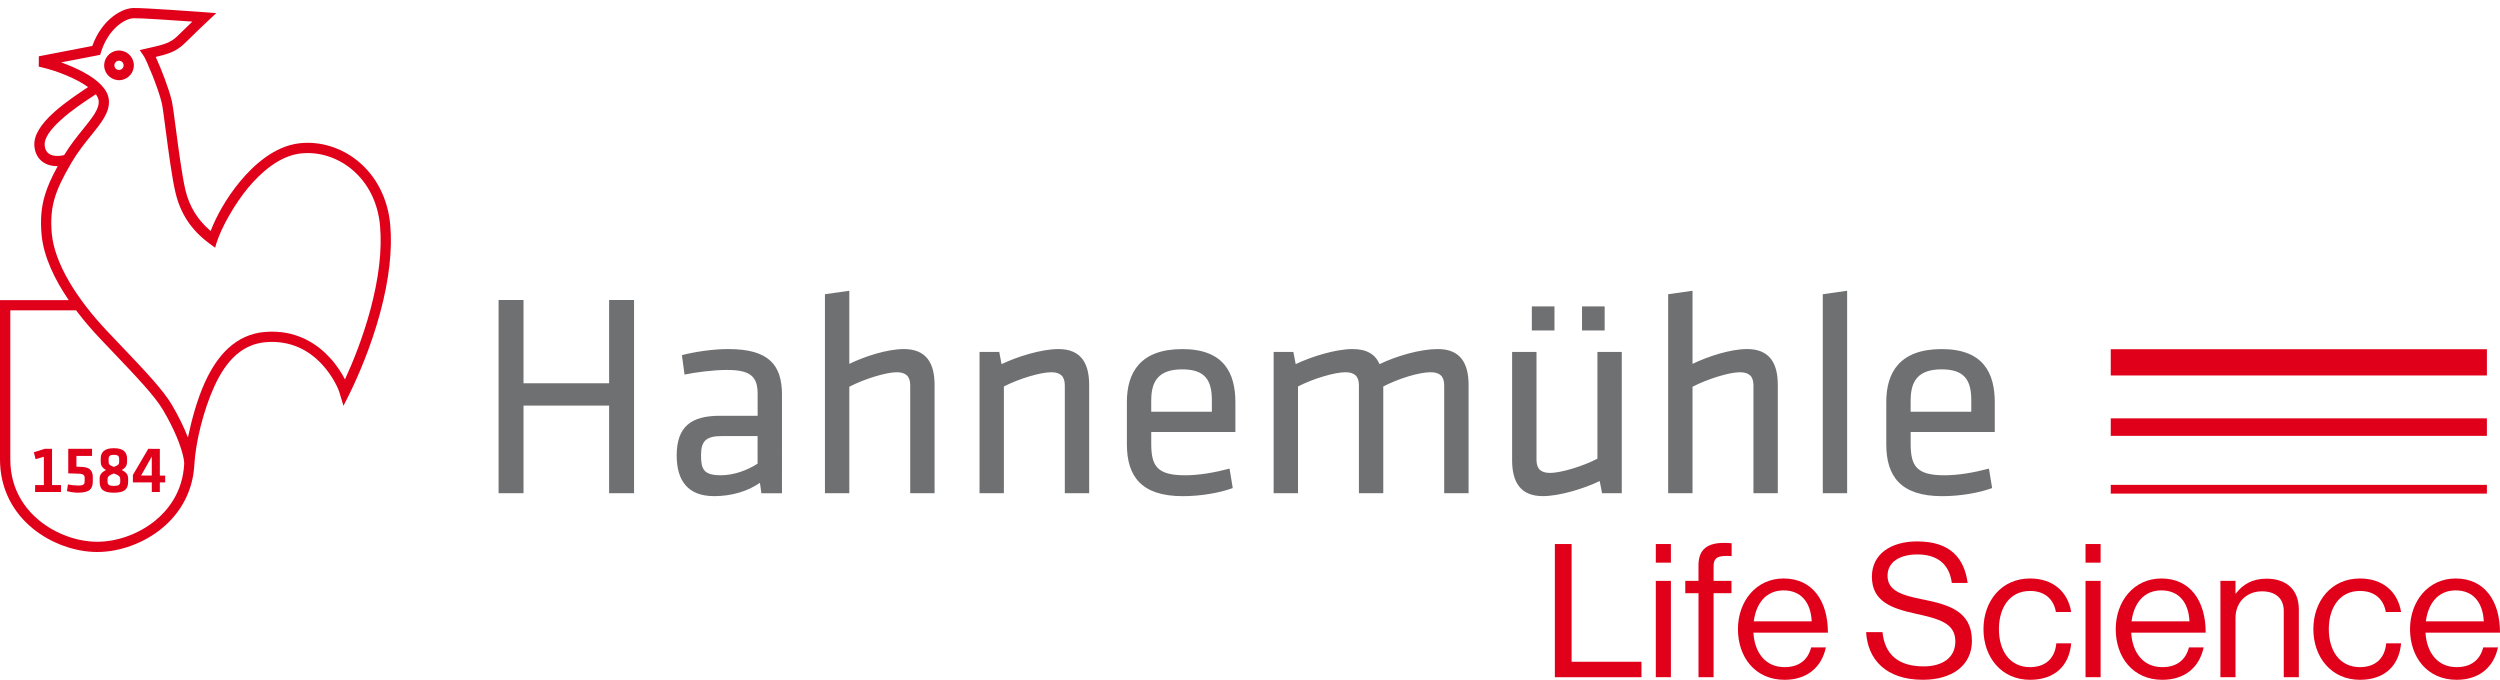 <?xml version="1.0" encoding="utf-8"?>
<!-- Generator: Adobe Illustrator 27.1.1, SVG Export Plug-In . SVG Version: 6.00 Build 0)  -->
<svg version="1.1" id="Ebene_1" xmlns="http://www.w3.org/2000/svg" xmlns:xlink="http://www.w3.org/1999/xlink" x="0px" y="0px"
	 viewBox="0 0 900 244.73" style="enable-background:new 0 0 900 244.73;" xml:space="preserve">
<style type="text/css">
	.st0{fill:#E1001A;}
	.st1{fill:#6F7072;}
</style>
<g>
	<g>
		<path class="st0" d="M559.75,195.85h6.03v42.38h25.15v5.57h-31.18V195.85z"/>
		<path class="st0" d="M596.09,195.85h5.43v6.71h-5.43V195.85z M596.09,209.12h5.43v34.67h-5.43V209.12z"/>
		<path class="st0" d="M606.69,209.12h4.76v-5.57c0-5.97,3.42-8.11,9.19-8.11c1.14,0,2.01,0.07,2.75,0.13v4.63
			c-0.94-0.07-1.21-0.07-1.74-0.07c-3.49,0-4.76,0.87-4.76,3.69v5.3h6.44v4.43h-6.44v30.24h-5.43v-30.24h-4.76V209.12z"/>
		<path class="st0" d="M625.66,226.49c0-10.06,6.57-18.24,16.43-18.24c10.39,0,15.96,8.05,15.96,19.51h-26.82
			c0.4,7.04,4.22,12.41,11.2,12.41c5.03,0,8.38-2.41,9.59-7.11h5.3c-1.61,7.44-7.04,11.67-14.89,11.67
			C631.83,244.73,625.66,236.55,625.66,226.49z M631.36,223.67h20.85c-0.34-6.91-3.89-11.13-10.13-11.13
			C635.66,212.54,632.17,217.37,631.36,223.67z"/>
		<path class="st0" d="M671.8,227.56h5.9c0.8,8.11,5.77,12.34,14.82,12.34c6.64,0,11.4-3.02,11.4-8.99c0-6.57-5.77-8.11-14.35-9.99
			c-8.45-1.88-15.69-4.29-15.69-13.34c0-7.91,6.57-12.67,16.3-12.67c12,0,16.97,6.1,18.17,14.95h-5.7
			c-0.87-6.84-5.3-10.26-12.34-10.26c-6.5,0-10.8,2.75-10.8,7.71c0,5.43,5.36,7.04,12.54,8.45c9.32,1.88,17.84,4.16,17.84,14.95
			c0,8.98-7.31,14.01-17.64,14.01C678.77,244.73,672.34,237.22,671.8,227.56z"/>
		<path class="st0" d="M714.05,226.49c0-10.06,6.44-18.24,16.76-18.24c8.18,0,13.61,4.69,14.82,12.07h-5.5
			c-0.8-4.69-4.09-7.58-9.32-7.58c-7.38,0-11.2,6.1-11.2,13.75c0,7.64,3.82,13.68,11.2,13.68c5.63,0,8.99-3.22,9.46-8.58h5.36
			c-0.74,8.32-6.17,13.14-14.82,13.14C720.48,244.73,714.05,236.55,714.05,226.49z"/>
		<path class="st0" d="M750.79,195.85h5.43v6.71h-5.43V195.85z M750.79,209.12h5.43v34.67h-5.43V209.12z"/>
		<path class="st0" d="M761.66,226.49c0-10.06,6.57-18.24,16.43-18.24c10.39,0,15.96,8.05,15.96,19.51h-26.82
			c0.4,7.04,4.22,12.41,11.2,12.41c5.03,0,8.38-2.41,9.59-7.11h5.3c-1.61,7.44-7.04,11.67-14.89,11.67
			C767.83,244.73,761.66,236.55,761.66,226.49z M767.36,223.67h20.85c-0.34-6.91-3.89-11.13-10.13-11.13
			C771.65,212.54,768.16,217.37,767.36,223.67z"/>
		<path class="st0" d="M804.78,213.68h0.13c2.48-3.29,5.97-5.36,11-5.36c7.24,0,11.67,3.96,11.67,11.13v24.34h-5.43v-23.87
			c0-4.49-2.95-7.04-7.85-7.04c-5.5,0-9.52,3.89-9.52,9.59v21.32h-5.43v-34.67h5.43V213.68z"/>
		<path class="st0" d="M832.81,226.49c0-10.06,6.44-18.24,16.76-18.24c8.18,0,13.61,4.69,14.82,12.07h-5.5
			c-0.8-4.69-4.09-7.58-9.32-7.58c-7.38,0-11.2,6.1-11.2,13.75c0,7.64,3.82,13.68,11.2,13.68c5.63,0,8.99-3.22,9.46-8.58h5.36
			c-0.74,8.32-6.17,13.14-14.82,13.14C839.25,244.73,832.81,236.55,832.81,226.49z"/>
		<path class="st0" d="M867.61,226.49c0-10.06,6.57-18.24,16.43-18.24c10.39,0,15.96,8.05,15.96,19.51h-26.82
			c0.4,7.04,4.23,12.41,11.2,12.41c5.03,0,8.38-2.41,9.59-7.11h5.3c-1.61,7.44-7.04,11.67-14.89,11.67
			C873.78,244.73,867.61,236.55,867.61,226.49z M873.31,223.67h20.85c-0.34-6.91-3.89-11.13-10.13-11.13
			C877.6,212.54,874.12,217.37,873.31,223.67z"/>
	</g>
	<rect x="759.87" y="125.72" class="st0" width="135.41" height="9.45"/>
	<rect x="759.87" y="150.61" class="st0" width="135.41" height="6.3"/>
	<rect x="759.87" y="174.55" class="st0" width="135.41" height="3.15"/>
</g>
<g>
	<path class="st1" d="M228.26,177.56v-69.55h-8.98v29.97h-30.81v-29.97h-8.98v69.55h8.98v-31.54h30.81v31.54H228.26L228.26,177.56z
		 M281.52,142.16c0-10.86-4.8-16.5-19.32-16.5c-5.43,0-11.91,0.94-16.71,2.19l0.94,7c3.97-0.83,10.34-1.67,15.25-1.67
		c8.25,0,11.07,2.19,11.07,8.56v7.94h-13.58c-10.23,0-15.56,3.76-15.56,14.31c0,8.98,3.97,14.62,13.47,14.62
		c6.16,0,12.01-1.67,16.5-4.8l0.52,3.76h7.41V142.16L281.52,142.16z M272.74,166.91c-3.86,2.51-8.77,4.18-13.16,4.18
		c-6.27,0-7.21-2.09-7.21-7.31c0-5.12,1.98-6.79,7.41-6.79h12.95V166.91L272.74,166.91z M336.45,177.56v-38.95
		c0-7.83-2.92-12.95-11.07-12.95c-5.95,0-13.99,2.61-19.63,5.33v-26.32l-8.77,1.25v71.64h8.77v-38.33
		c5.43-2.82,13.26-5.22,17.02-5.22c3.24,0,4.91,1.36,4.91,4.7v38.85H336.45L336.45,177.56z M392.1,177.56v-38.95
		c0-7.83-2.92-12.95-11.07-12.95c-6.06,0-14.83,2.71-20.47,5.43l-0.83-4.39h-7.1v50.86h8.77v-38.43c5.43-2.82,13.26-5.12,17.02-5.12
		c3.24,0,4.91,1.36,4.91,4.7v38.85H392.1L392.1,177.56z M414.45,159.81v-4.28h30.29v-10.65c0-10.55-4.07-19.21-19.11-19.21
		c-15.14,0-19.95,8.46-19.95,19.01v15.25c0,11.49,5.12,18.69,20.15,18.69c6.37,0,13.16-1.15,17.96-2.92l-1.15-7
		c-5.53,1.46-11.07,2.4-16.08,2.4C416.64,171.08,414.45,167.85,414.45,159.81L414.45,159.81z M414.45,144.04
		c0-7.1,2.92-11.07,11.17-11.07c8.25,0,10.65,3.97,10.65,11.07v4.18h-21.83V144.04L414.45,144.04z M528.69,177.56v-38.95
		c0-7.83-2.92-12.95-11.07-12.95c-6.37,0-14.93,2.51-20.99,5.43c-1.46-3.45-4.49-5.43-9.71-5.43c-6.06,0-14.83,2.71-20.47,5.43
		l-0.84-4.39h-7.1v50.86h8.77v-38.43c5.43-2.82,13.26-5.12,17.02-5.12c3.24,0,4.91,1.36,4.91,4.7v38.85h8.77v-38.43
		c5.43-2.82,12.85-5.12,17.02-5.12c3.24,0,4.91,1.36,4.91,4.7v38.85H528.69L528.69,177.56z M544.36,126.7v38.95
		c0,7.83,2.92,12.95,11.07,12.95c6.06,0,14.83-2.71,20.47-5.43l0.84,4.39h7.1V126.7h-8.77v38.43c-5.43,2.82-13.26,5.12-17.02,5.12
		c-3.24,0-4.91-1.36-4.91-4.7V126.7H544.36L544.36,126.7z M551.46,118.97h8.15v-8.67h-8.15V118.97L551.46,118.97z M569.53,118.97
		h8.15v-8.67h-8.15V118.97L569.53,118.97z M640.01,177.56v-38.95c0-7.83-2.92-12.95-11.07-12.95c-5.95,0-13.99,2.61-19.63,5.33
		v-26.32l-8.77,1.25v71.64h8.77v-38.33c5.43-2.82,13.26-5.22,17.02-5.22c3.24,0,4.91,1.36,4.91,4.7v38.85H640.01L640.01,177.56z
		 M664.97,177.56v-72.89l-8.77,1.25v71.64H664.97L664.97,177.56z M687.84,159.81v-4.28h30.28v-10.65c0-10.55-4.07-19.21-19.11-19.21
		c-15.14,0-19.95,8.46-19.95,19.01v15.25c0,11.49,5.12,18.69,20.15,18.69c6.37,0,13.16-1.15,17.96-2.92l-1.15-7
		c-5.53,1.46-11.07,2.4-16.08,2.4C690.03,171.08,687.84,167.85,687.84,159.81L687.84,159.81z M687.84,144.04
		c0-7.1,2.92-11.07,11.17-11.07c8.25,0,10.65,3.97,10.65,11.07v4.18h-21.83V144.04L687.84,144.04z"/>
	<path class="st0" d="M140.49,80.97c-0.82-9.35-4.96-17.51-11.66-22.99c-6-4.91-13.67-7.24-21.04-6.4
		c-9.03,1.03-16.52,7.94-21.22,13.57c-5.27,6.31-8.84,13.04-10.74,18.02c-4.7-4.02-7.68-8.86-9.07-14.71
		c-1.2-5.03-2.51-14.94-3.46-22.17c-0.63-4.78-1.13-8.56-1.45-9.94c-1.04-4.46-3.97-11.94-5.79-15.86c4.09-0.94,7.4-1.87,10.48-4.95
		c3.17-3.18,8.21-7.91,8.26-7.96l3.06-2.87l-4.18-0.31c-0.9-0.07-22.16-1.64-25.72-1.52c-2.57,0.09-5.55,1.46-8.18,3.75
		c-2.03,1.77-4.74,4.89-6.55,9.91c-1.88,0.36-19.25,3.72-19.25,3.72l-0.03,3.72l1.43,0.34c5.36,1.28,12.16,3.98,16.33,7.03
		l-0.18,0.12c-3.44,2.28-8.16,5.41-12.09,8.95c-5.07,4.57-7.38,8.56-7.06,12.2c0.22,2.49,1.29,4.47,3.1,5.74
		c1.42,0.99,3.23,1.48,5.29,1.46c-2.32,4.22-3.72,7.41-4.64,10.54c-1.28,4.34-1.64,8.66-1.17,14.01c0.72,8.22,4.94,16.57,9.78,23.67
		H0v57.35c0,5.2,1.13,10.06,3.35,14.46c2.01,3.98,4.87,7.49,8.5,10.45c6.46,5.27,15.12,8.42,23.16,8.42c8.04,0,16.7-3.15,23.16-8.42
		c3.63-2.96,6.49-6.48,8.5-10.45c1.99-3.94,3.1-8.25,3.31-12.84h0.01c0.43-7.57,3.14-19.04,7.13-27.83
		c4.57-10.07,10.6-15.29,18.43-15.98c4.3-0.38,8.33,0.25,11.99,1.87c3,1.32,5.76,3.31,8.21,5.91c4.22,4.47,6.29,9.5,6.48,10.46
		l-0.01-0.07l1.43,4.72l2.06-4.07c3.28-6.7,7.88-17.26,11.18-29.52C140.07,100.63,141.29,90.03,140.49,80.97L140.49,80.97z
		 M27.4,111.71l0.79,1.06c2.7,3.49,5.38,6.51,7.59,8.85l5.19,5.46c8.22,8.63,14.72,15.45,17.7,20.48c3.85,6.51,6.56,12.9,7.45,17.58
		c0.11,0.44,0.19,1.44,0.19,1.77c-0.49,10.27-5.89,16.8-10.45,20.53c-5.83,4.75-13.62,7.59-20.83,7.59
		c-7.22,0-15.01-2.84-20.83-7.59c-4.79-3.91-10.49-10.9-10.49-22.06v-53.67H27.4L27.4,111.71z M33.57,34.54l0.91-0.61
		c0.61,0.8,0.98,1.6,1.05,2.39c0.25,2.89-2.32,6.07-5.57,10.1c-2.18,2.69-4.62,5.72-6.88,9.42c-2.28,0.52-4.25,0.35-5.47-0.5
		c-0.9-0.63-1.42-1.65-1.54-3.03c-0.21-2.34,1.82-5.51,5.86-9.14C25.63,39.79,30.22,36.75,33.57,34.54L33.57,34.54z M133.33,111.52
		c-2.66,9.88-6.18,18.63-9.14,25.07c-1.18-2.31-3-5.17-5.48-7.86c-4.38-4.76-12.01-10.22-23.47-9.22
		c-4.96,0.43-9.39,2.43-13.17,5.94c-3.17,2.94-5.96,7.05-8.3,12.19c-2.84,6.27-4.7,13.26-6.12,19.84c-1.42-3.68-3.41-7.73-5.81-11.8
		c-3.19-5.39-9.82-12.35-18.2-21.15l-5.17-5.44c-5.49-5.81-10.16-11.89-13.5-17.59c-3.74-6.38-5.87-12.25-6.33-17.46
		c-0.43-4.87-0.11-8.77,1.03-12.65c1.04-3.54,2.79-7.24,6.03-12.78c2.27-3.88,4.84-7.06,7.11-9.87c3.78-4.67,6.76-8.36,6.38-12.74
		c-0.31-3.54-3.4-6.92-9.19-10.05c-2.58-1.39-5.39-2.57-8-3.49c5.56-1.07,12.97-2.5,12.97-2.5l1.08-0.21l0.33-1.04
		c2.59-8.18,8.4-12.02,11.7-12.14c2.26-0.08,13.21,0.64,21.16,1.21c-1.67,1.59-3.72,3.57-5.31,5.16c-2.55,2.56-5.36,3.2-9.62,4.17
		l-4.01,0.92l1.51,2.23c0.83,1.23,5.12,11.24,6.45,16.92c0.28,1.21,0.79,5.09,1.38,9.59c1.02,7.72,2.28,17.33,3.53,22.55
		c1.79,7.52,5.6,13.45,12.19,18.32l2.1,1.55l0.38-1.39c1.8-5.91,6.72-14.49,11.56-20.28c4.27-5.11,10.99-11.38,18.81-12.27
		c6.39-0.73,13.06,1.31,18.29,5.59c5.93,4.84,9.59,12.11,10.32,20.46C137.58,89.92,136.4,100.09,133.33,111.52L133.33,111.52z
		 M48.17,23.06c-0.26-2.93-2.85-5.11-5.79-4.86c-2.94,0.26-5.11,2.85-4.86,5.79c0.26,2.93,2.85,5.11,5.79,4.86
		C46.24,28.59,48.42,26,48.17,23.06L48.17,23.06z M44.49,23.38c0.08,0.91-0.6,1.72-1.51,1.8c-0.91,0.08-1.72-0.6-1.8-1.51
		c-0.08-0.91,0.6-1.72,1.51-1.8C43.61,21.79,44.41,22.47,44.49,23.38L44.49,23.38z M30.48,172.21v0.77c0,1.28-0.15,1.81-2.34,1.81
		c-1.15,0-2.5-0.14-3.68-0.41l-0.36,2.41c1.13,0.34,2.62,0.58,4.09,0.58c4.31,0,5.22-1.59,5.22-4.12v-1.47
		c0-2.12-0.92-3.54-3.73-3.68c-0.92-0.05-1.3-0.07-2.17-0.1v-3.87h5.63v-2.55h-8.57v8.83c1.28,0.02,2.09,0.05,3.83,0.12
		C30.12,170.6,30.48,171.08,30.48,172.21L30.48,172.21z M12.65,177.12h9.31v-2.5h-3.23v-13.04h-2.65l-3.9,1.23l0.63,2.5l2.98-0.87
		v10.18h-3.15V177.12L12.65,177.12z M35.87,172.36v1.01c0,2.84,1.37,4,5.13,4c3.75,0,5.13-1.16,5.13-4v-1.01
		c0-1.32-0.48-2.26-2.29-3.15c1.52-0.87,1.9-1.81,1.9-2.98v-1.08c0-2.33-1.28-3.8-4.74-3.8c-3.47,0-4.74,1.47-4.74,3.8v1.08
		c0,1.18,0.41,2.12,1.9,2.98C36.38,170.1,35.87,171.04,35.87,172.36L35.87,172.36z M42.9,166.22c0,0.89-0.24,1.23-1.9,1.88
		c-1.66-0.65-1.9-0.99-1.9-1.88v-1.01c0-0.96,0.39-1.47,1.9-1.47c1.52,0,1.9,0.51,1.9,1.47V166.22L42.9,166.22z M38.71,172.67
		c0-1.01,0.24-1.44,2.29-2.24c2.05,0.79,2.29,1.23,2.29,2.24v0.65c0,1.18-0.55,1.61-2.29,1.61c-1.73,0-2.29-0.43-2.29-1.61V172.67
		L38.71,172.67z M53.37,161.58l-5.53,9.41v2.67h6.81v3.47h2.89v-3.47h1.92v-2.45h-1.92v-9.63H53.37L53.37,161.58z M50.79,171.2
		l3.85-6.84v6.84H50.79L50.79,171.2z"/>
</g>
</svg>
